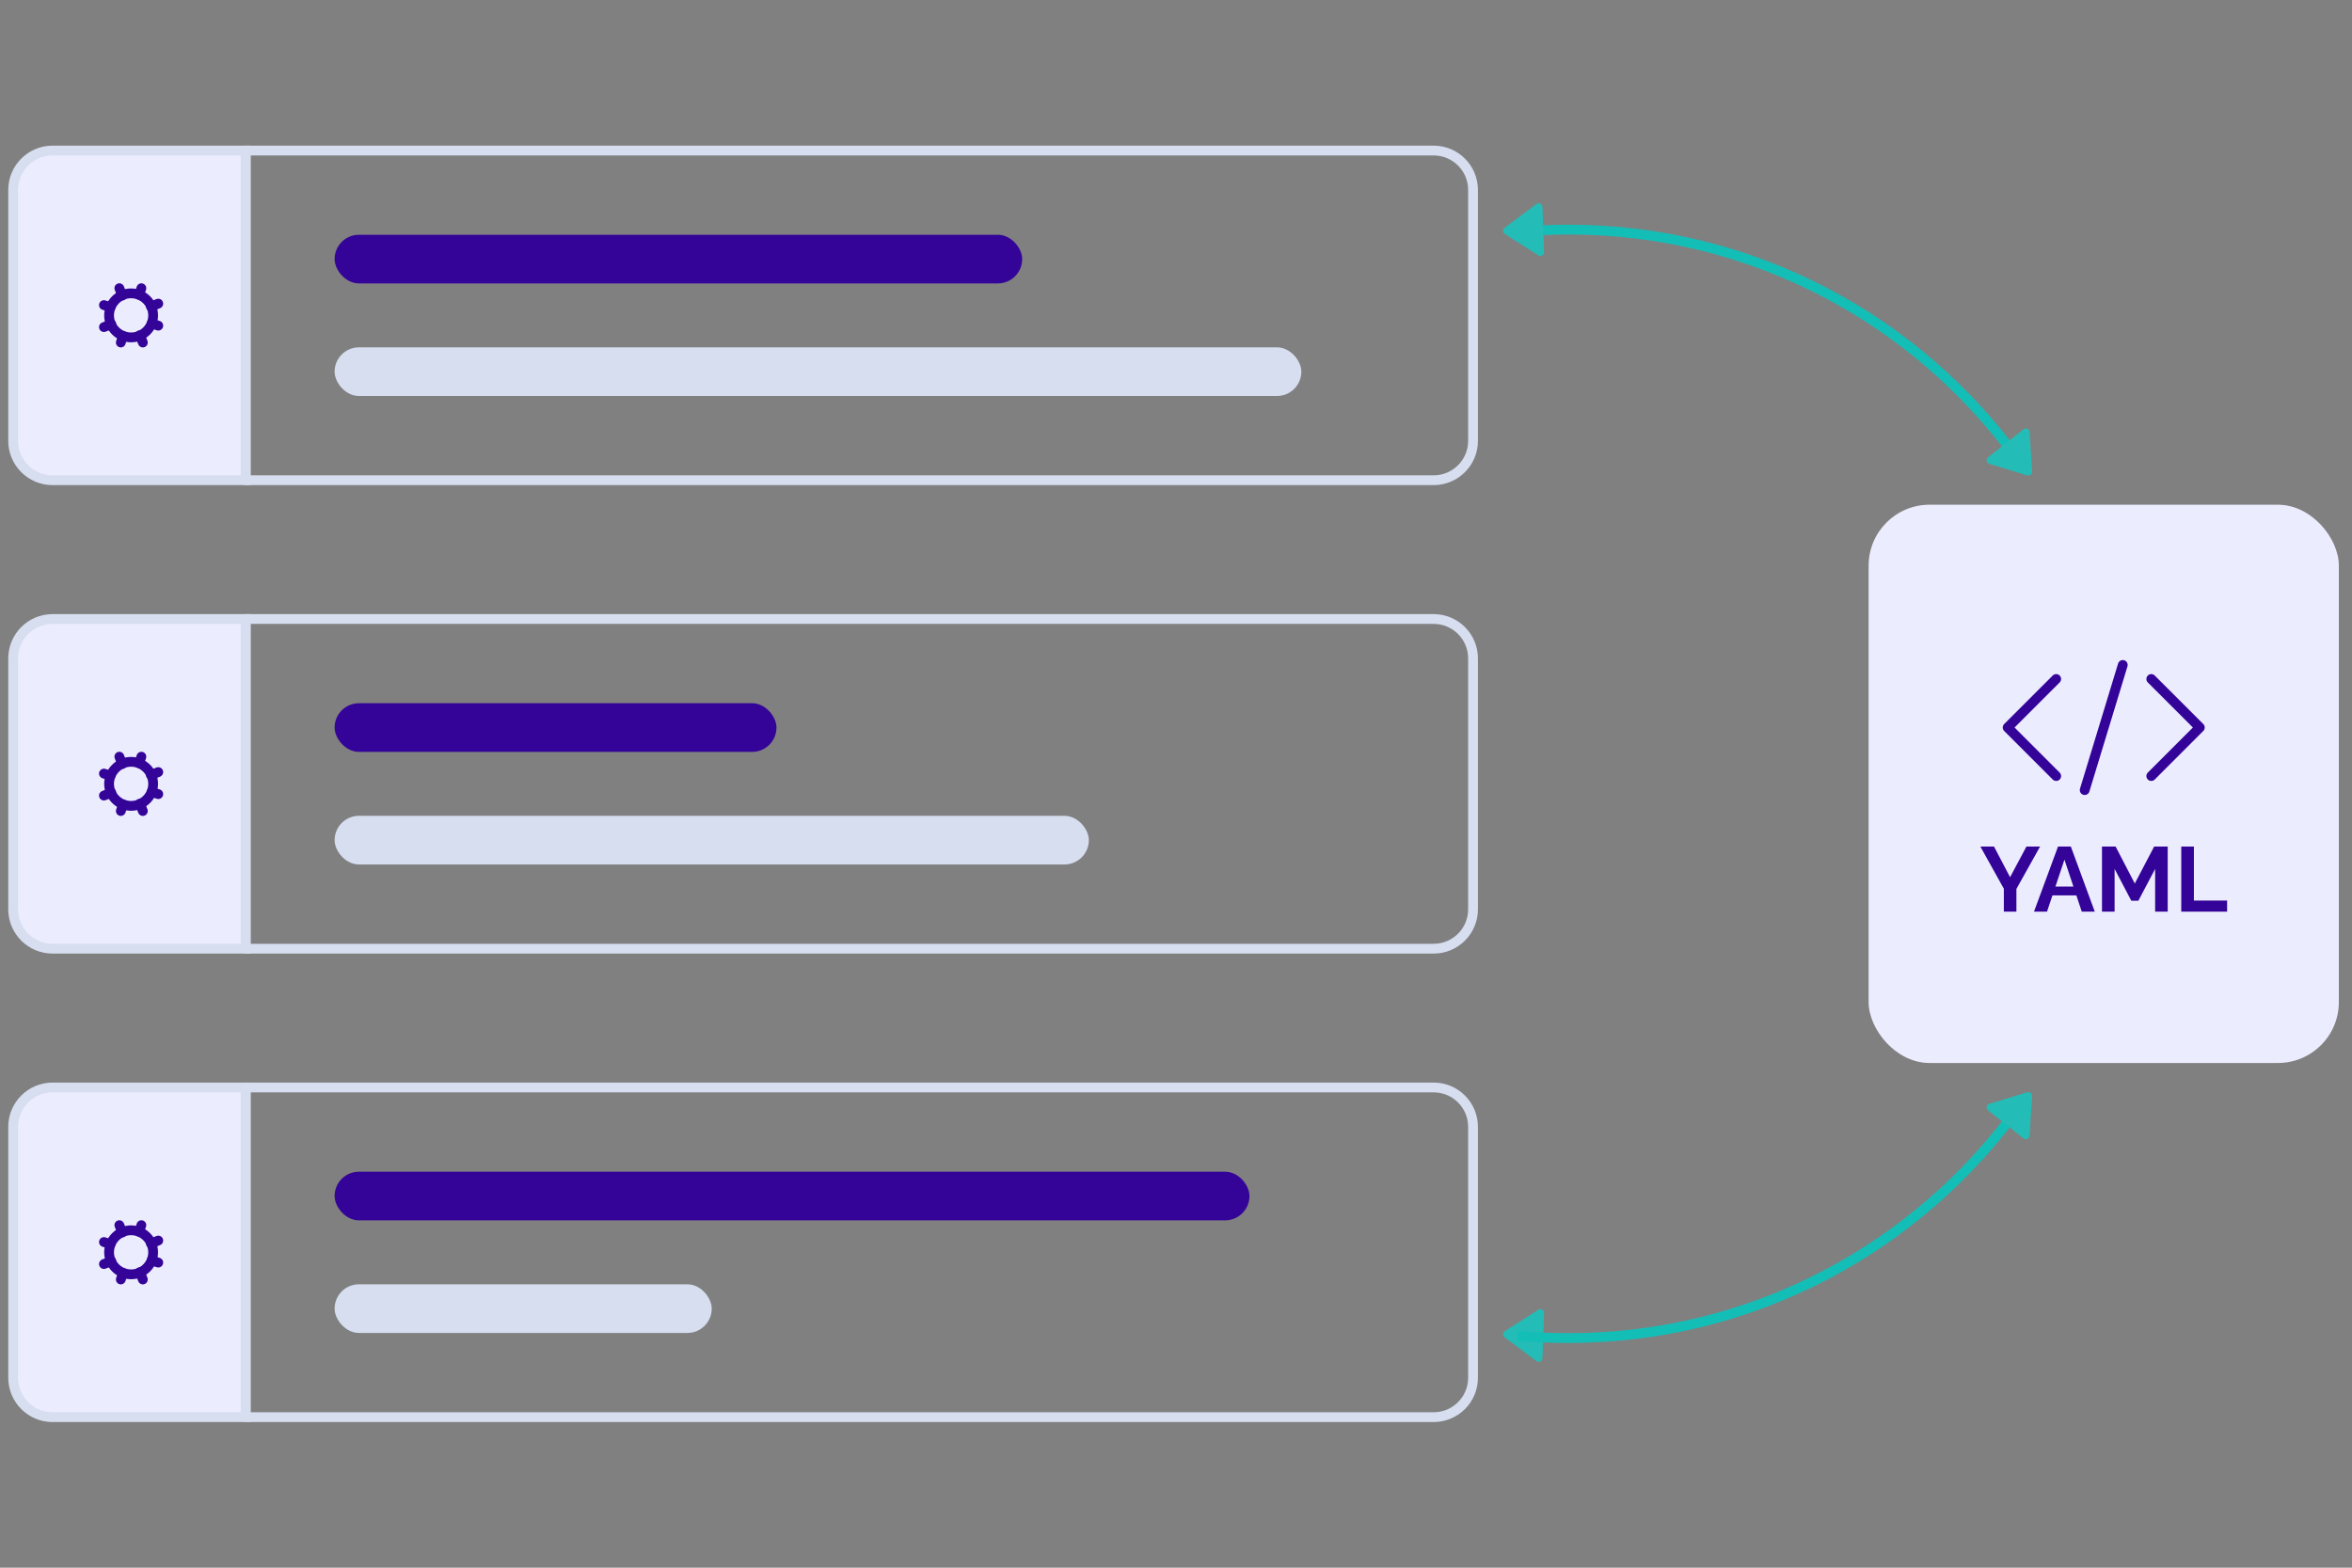 <svg xmlns="http://www.w3.org/2000/svg" viewBox="0 0 1200 800"><rect x="0" y="0" width="1200" height="800" fill="#808080" stroke="none"/><defs><style>      .cls-1 {        fill: #d6deef;      }      .cls-2 {        fill: #340499;      }      .cls-3 {        stroke: #340499;      }      .cls-3, .cls-4, .cls-5, .cls-6, .cls-7 {        stroke-width: 5px;      }      .cls-3, .cls-4, .cls-5, .cls-7 {        fill: none;      }      .cls-3, .cls-5, .cls-7 {        stroke-linecap: round;        stroke-linejoin: round;      }      .cls-8 {        fill: #24bcb6;      }      .cls-4, .cls-5 {        stroke: #13beb7;      }      .cls-4, .cls-6 {        stroke-miterlimit: 10;      }      .cls-6, .cls-7 {        stroke: #d6deef;      }      .cls-6, .cls-9 {        fill: #ececff;      }    </style></defs><g><g id="Layer_1"><g id="_x3C_defs"></g><rect class="cls-9" x="953.38" y="257.56" width="239.91" height="284.89" rx="31.08" ry="31.08"></rect><path class="cls-6" d="M125.35,76.82v168.24H26.82c-11.11,0-20.11-9-20.11-20.11V96.92c0-11.1,9-20.1,20.11-20.1h98.53Z"></path><path class="cls-7" d="M751.55,96.92v128.03c0,11.11-9,20.11-20.11,20.11H125.35V76.82h606.09c11.11,0,20.11,9,20.11,20.1Z"></path><g><circle class="cls-3" cx="66.89" cy="160.94" r="11.24"></circle><path class="cls-3" d="M80.75,166.18l-3.37-1.12"></path><path class="cls-3" d="M56.4,156.81l-3.37-1.12"></path><path class="cls-3" d="M61.64,174.79l1.12-3.37"></path><path class="cls-3" d="M71.01,150.45l1.12-3.37"></path><path class="cls-3" d="M72.88,174.79l-1.5-3.75"></path><path class="cls-3" d="M62.39,150.82l-1.5-3.75"></path><path class="cls-3" d="M53.03,166.93l3.75-1.5"></path><path class="cls-3" d="M77,156.44l3.75-1.5"></path></g><g><path class="cls-6" d="M125.35,315.88v168.24H26.82c-11.11,0-20.11-9-20.11-20.11v-128.03c0-11.1,9-20.1,20.11-20.1h98.53Z"></path><path class="cls-7" d="M751.55,335.98v128.03c0,11.11-9,20.11-20.11,20.11H125.35v-168.24h606.09c11.11,0,20.11,9,20.11,20.1Z"></path><g><circle class="cls-3" cx="66.89" cy="400" r="11.24"></circle><path class="cls-3" d="M80.75,405.24l-3.37-1.12"></path><path class="cls-3" d="M56.4,395.88l-3.37-1.12"></path><path class="cls-3" d="M61.64,413.86l1.12-3.37"></path><path class="cls-3" d="M71.01,389.51l1.12-3.37"></path><path class="cls-3" d="M72.88,413.86l-1.5-3.75"></path><path class="cls-3" d="M62.39,389.88l-1.5-3.75"></path><path class="cls-3" d="M53.03,405.99l3.75-1.5"></path><path class="cls-3" d="M77,395.5l3.75-1.5"></path></g></g><g><path class="cls-6" d="M125.35,554.94v168.24H26.82c-11.11,0-20.11-9-20.11-20.11v-128.03c0-11.1,9-20.1,20.11-20.1h98.53Z"></path><path class="cls-7" d="M751.55,575.04v128.03c0,11.11-9,20.11-20.11,20.11H125.35v-168.24h606.09c11.11,0,20.11,9,20.11,20.1Z"></path><g><circle class="cls-3" cx="66.89" cy="639.06" r="11.24"></circle><path class="cls-3" d="M80.75,644.3l-3.37-1.12"></path><path class="cls-3" d="M56.4,634.94l-3.37-1.12"></path><path class="cls-3" d="M61.64,652.92l1.12-3.37"></path><path class="cls-3" d="M71.01,628.57l1.12-3.37"></path><path class="cls-3" d="M72.88,652.92l-1.5-3.75"></path><path class="cls-3" d="M62.39,628.95l-1.5-3.75"></path><path class="cls-3" d="M53.03,645.05l3.75-1.5"></path><path class="cls-3" d="M77,634.56l3.75-1.5"></path></g></g><rect class="cls-2" x="170.72" y="119.8" width="350.81" height="24.83" rx="12.41" ry="12.41"></rect><rect class="cls-1" x="170.72" y="177.25" width="493.23" height="24.83" rx="12.41" ry="12.41"></rect><rect class="cls-2" x="170.72" y="358.86" width="225.44" height="24.83" rx="12.41" ry="12.41"></rect><rect class="cls-1" x="170.72" y="416.32" width="384.81" height="24.83" rx="12.41" ry="12.41"></rect><rect class="cls-2" x="170.72" y="597.92" width="466.76" height="24.83" rx="12.41" ry="12.41"></rect><rect class="cls-1" x="170.72" y="655.38" width="192.41" height="24.83" rx="12.41" ry="12.41"></rect><g><polyline class="cls-3" points="1097.59 396.02 1122.36 371.25 1097.59 346.49"></polyline><polyline class="cls-3" points="1049.08 346.49 1024.31 371.25 1049.08 396.02"></polyline><line class="cls-3" x1="1083.05" y1="339.33" x2="1063.62" y2="403.18"></line></g><g><path class="cls-2" d="M1017.36,432.01l8.19,15.63,8.33-15.63h6.97l-12.07,21.61v11.6h-6.41v-11.7l-11.98-21.52h6.97Z"></path><path class="cls-2" d="M1050.01,432.01h6.55l12.21,33.21h-6.64l-2.76-8.28h-12.2l-2.78,8.28h-6.64l12.26-33.21ZM1057.86,452.4l-4.57-13.71-4.59,13.71h9.16Z"></path><path class="cls-2" d="M1099.56,465.22v-21.8l-8.56,16.23h-3.6l-8.52-16.23v21.8h-6.45v-33.21h6.97l9.78,18.85,9.87-18.85h6.92v33.21h-6.41Z"></path><path class="cls-2" d="M1112.89,465.22v-33.21h6.45v27.55h16.94v5.66h-23.39Z"></path></g><path class="cls-5" d="M774.31,118.33c8.52-.77,17.17-1.17,25.9-1.17,94.65,0,178.44,46.49,229.78,117.89"></path><path class="cls-8" d="M1014.29,233.36l18.14-14.32c1.21-.95,2.98-.16,3.08,1.38l1.27,20.26c.08,1.33-1.19,2.33-2.46,1.94l-19.41-5.94c-1.47-.45-1.83-2.36-.62-3.31Z"></path><path class="cls-8" d="M786.96,105.55l.82,23.1c.05,1.53-1.64,2.5-2.93,1.67l-17.09-10.95c-1.12-.72-1.18-2.33-.11-3.13l16.27-12.14c1.23-.92,2.99-.08,3.04,1.46Z"></path><path class="cls-8" d="M786.96,693.14l.82-23.1c.05-1.53-1.64-2.5-2.93-1.67l-17.09,10.95c-1.12.72-1.18,2.33-.11,3.13l16.27,12.14c1.23.92,2.99.08,3.04-1.46Z"></path><path class="cls-4" d="M774.31,681.66c8.52.77,17.17,1.17,25.9,1.17,94.65,0,178.44-46.49,229.78-117.89"></path><path class="cls-8" d="M1014.29,566.64l18.14,14.32c1.21.95,2.98.16,3.08-1.38l1.27-20.26c.08-1.33-1.19-2.33-2.46-1.94l-19.41,5.94c-1.47.45-1.83,2.36-.62,3.31Z"></path></g></g></svg>